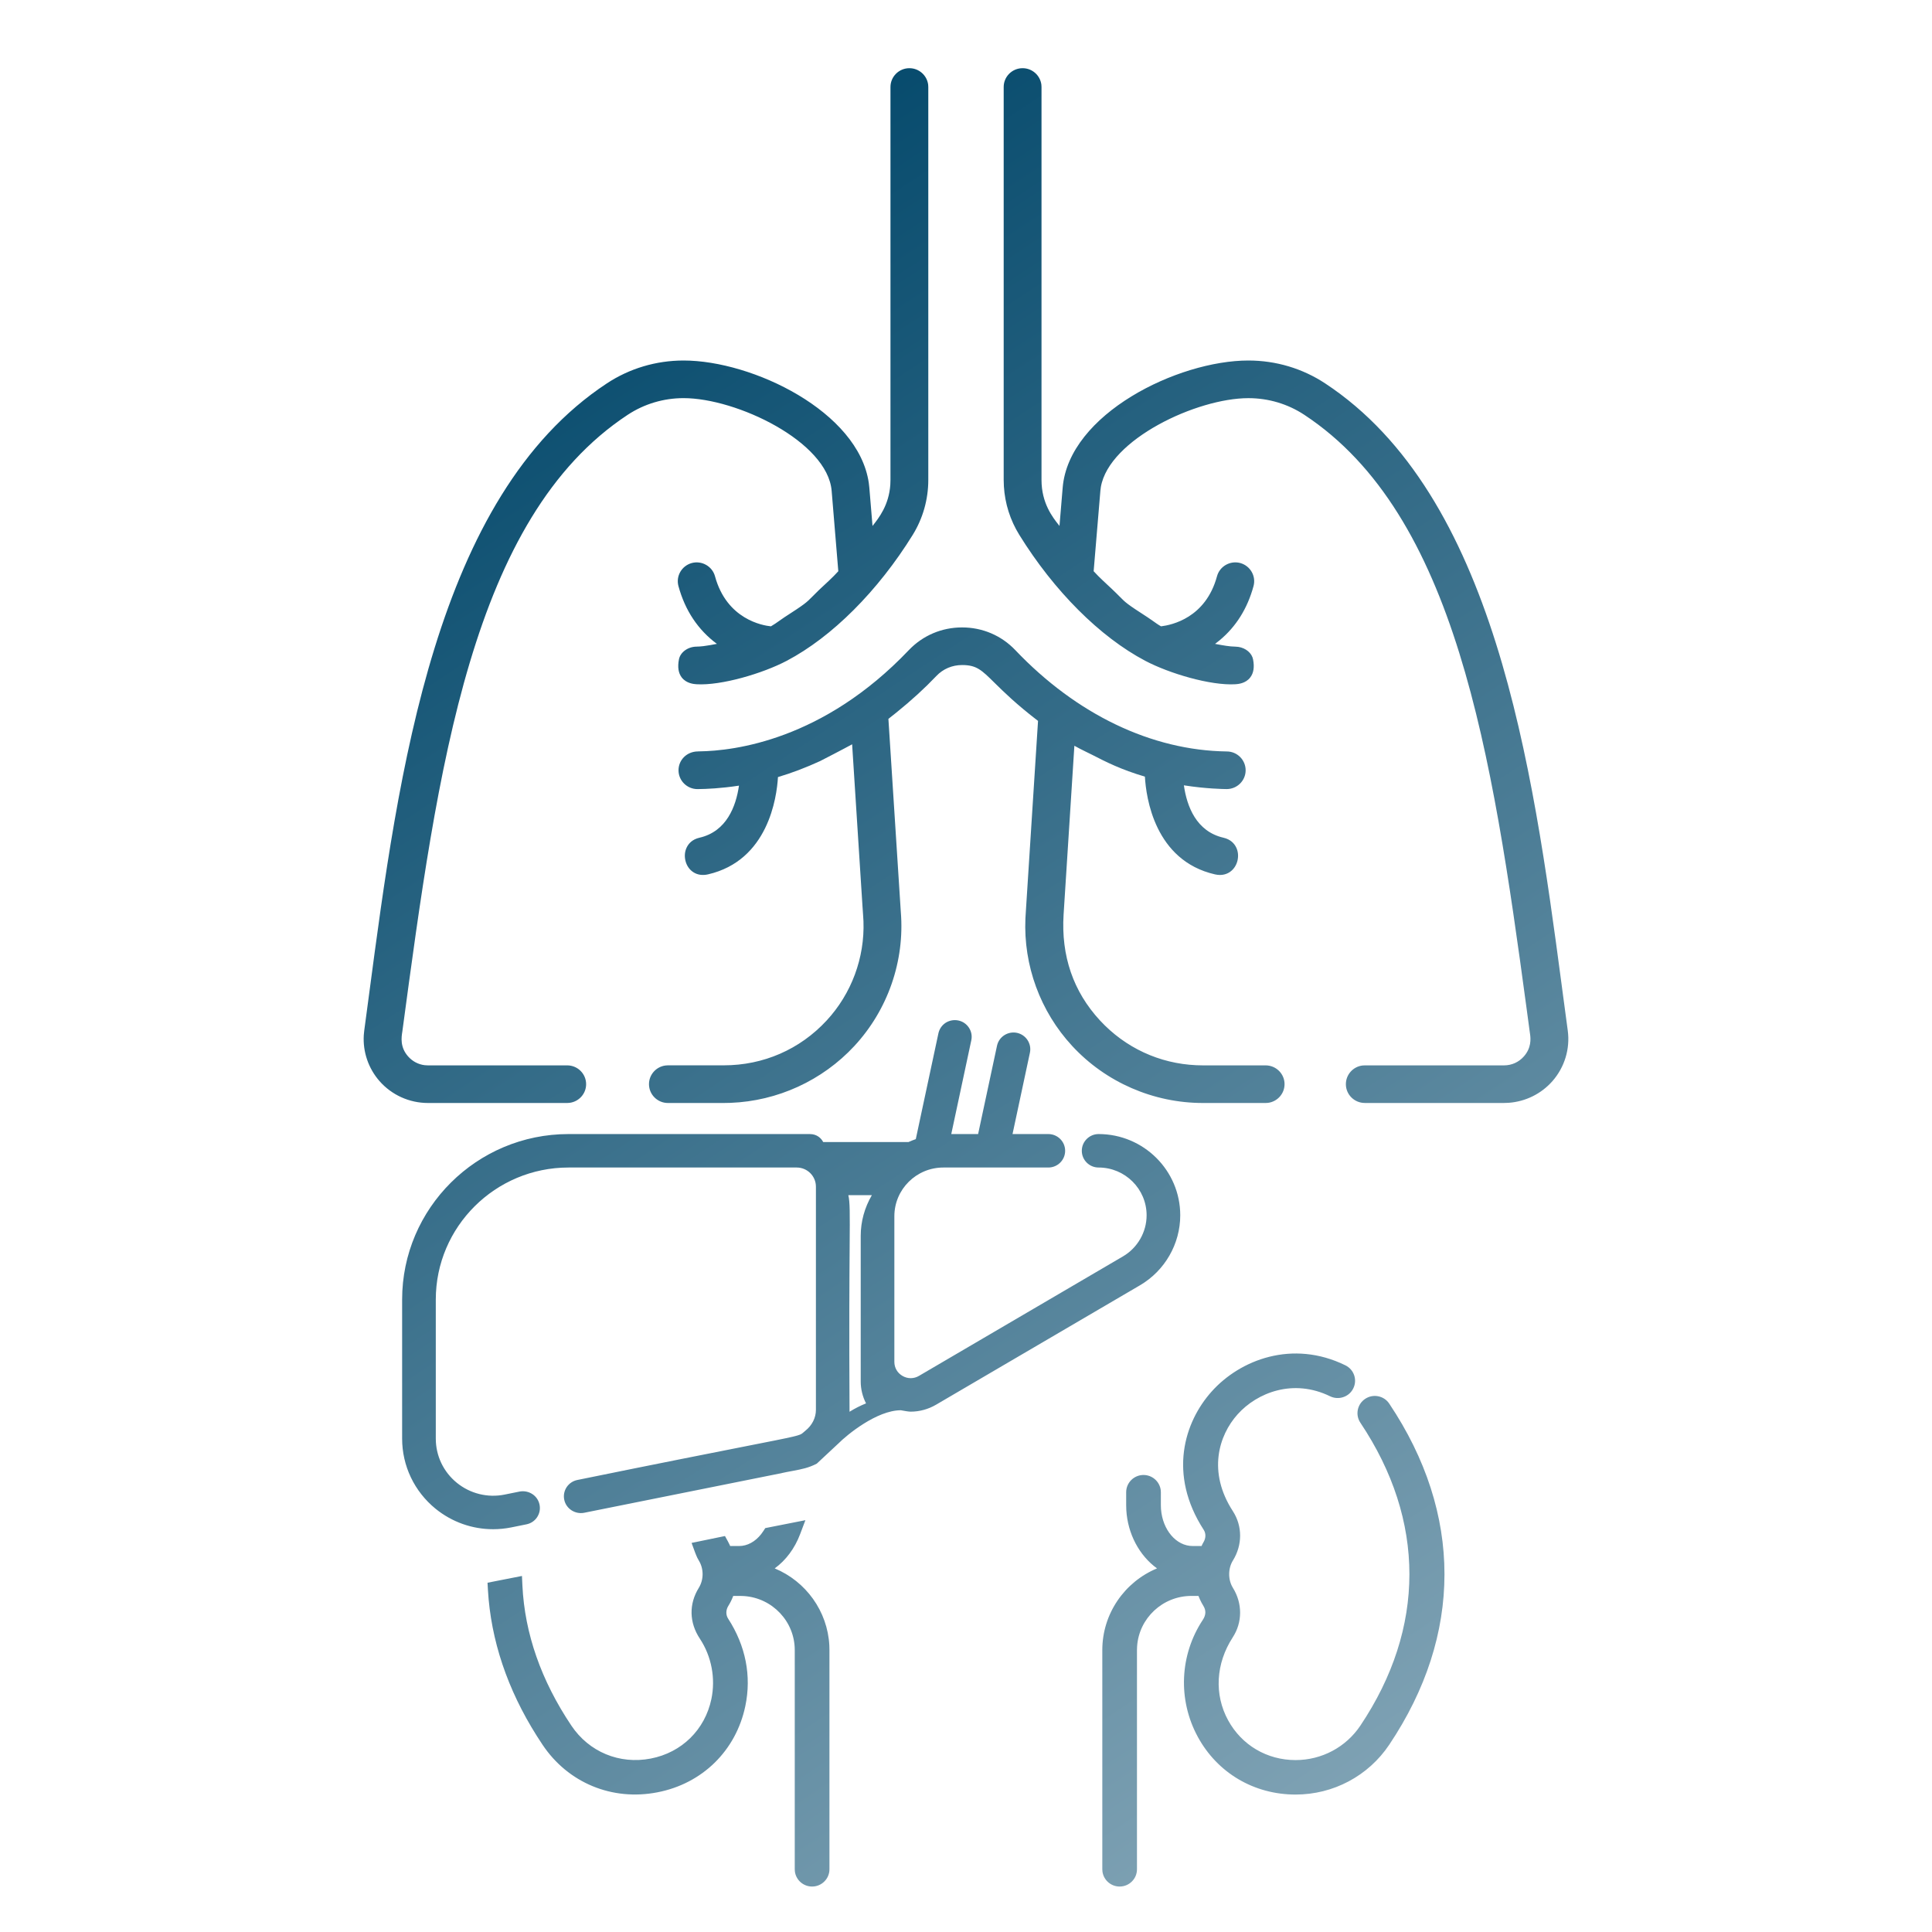 <?xml version="1.0" encoding="UTF-8"?>
<svg width="85px" height="85px" viewBox="0 0 85 85" version="1.1" xmlns="http://www.w3.org/2000/svg" xmlns:xlink="http://www.w3.org/1999/xlink">
    <!-- Generator: Sketch 61.2 (89653) - https://sketch.com -->
    <title>Medicina interna</title>
    <desc>Created with Sketch.</desc>
    <defs>
        <linearGradient x1="28.055%" y1="0%" x2="71.945%" y2="100%" id="linearGradient-1">
            <stop stop-color="#004669" offset="0%"></stop>
            <stop stop-color="#7FA2B4" offset="100%"></stop>
        </linearGradient>
    </defs>
    <g id="Medicina-interna" stroke="none" stroke-width="1" fill="none" fill-rule="evenodd">
        <rect id="Rectangle" x="0" y="0" width="85" height="85"></rect>
        <path d="M59.191,60.068 C59.375,60.158 59.512,60.314 59.577,60.504 C59.643,60.699 59.628,60.906 59.537,61.087 C59.449,61.266 59.294,61.402 59.099,61.467 C58.905,61.533 58.699,61.518 58.517,61.43 C56.903,60.642 55.311,61.262 54.446,62.228 C53.614,63.157 53.124,64.764 54.241,66.485 C54.666,67.142 54.666,67.974 54.243,68.656 C54.024,69.01 54.024,69.504 54.242,69.857 C54.668,70.542 54.665,71.377 54.236,72.036 C53.488,73.188 53.412,74.553 54.033,75.687 C54.633,76.782 55.743,77.436 57.001,77.436 C58.15,77.436 59.214,76.87 59.85,75.921 C62.727,71.627 62.728,66.894 59.851,62.594 C59.618,62.247 59.713,61.775 60.063,61.543 C60.232,61.431 60.434,61.39 60.635,61.43 C60.835,61.47 61.008,61.584 61.12,61.753 C64.362,66.595 64.361,71.926 61.119,76.763 C60.199,78.135 58.66,78.953 57.001,78.953 C55.17,78.953 53.56,78.002 52.695,76.408 C51.813,74.78 51.899,72.809 52.92,71.265 C53.059,71.055 53.067,70.85 52.944,70.653 C52.887,70.561 52.836,70.465 52.791,70.366 L52.727,70.214 L52.417,70.214 C51.153,70.214 50.112,71.194 50.028,72.432 L50.022,72.595 L50.022,82.242 C50.022,82.66 49.68,83 49.26,83 C48.874,83 48.555,82.714 48.504,82.345 L48.497,82.242 L48.497,72.595 C48.497,71.002 49.471,69.599 50.904,69.003 C50.129,68.442 49.614,67.488 49.553,66.434 L49.547,66.222 L49.547,65.651 C49.547,65.234 49.889,64.893 50.309,64.893 C50.695,64.893 51.015,65.179 51.066,65.549 L51.073,65.651 L51.073,66.222 C51.073,67.158 51.632,67.928 52.344,68.011 L52.471,68.018 L52.864,68.018 C52.887,67.964 52.912,67.913 52.942,67.863 C53.057,67.679 53.062,67.467 52.958,67.306 C51.38,64.867 52.104,62.563 53.308,61.221 C54.556,59.825 56.861,58.927 59.191,60.068 Z M35.434,66.882 L35.201,67.499 C34.964,68.127 34.573,68.647 34.084,69.003 C35.455,69.572 36.407,70.882 36.487,72.389 L36.492,72.595 L36.492,82.242 C36.492,82.66 36.149,83 35.729,83 C35.343,83 35.023,82.714 34.973,82.345 L34.966,82.242 L34.966,72.595 C34.966,71.337 33.979,70.304 32.735,70.22 L32.571,70.214 L32.259,70.214 C32.2,70.373 32.128,70.517 32.043,70.653 C31.931,70.834 31.928,71.049 32.035,71.214 C32.807,72.406 33.069,73.737 32.791,75.061 C32.381,77.02 30.898,78.475 28.921,78.855 C26.93,79.243 24.99,78.438 23.87,76.762 C22.498,74.717 21.701,72.567 21.498,70.366 L21.467,69.953 L21.449,69.633 L22.964,69.336 L22.984,69.761 C23.085,71.866 23.809,73.939 25.138,75.92 C25.915,77.08 27.255,77.635 28.631,77.369 C29.993,77.106 31.015,76.102 31.298,74.751 C31.488,73.839 31.304,72.873 30.793,72.098 C30.32,71.387 30.303,70.57 30.745,69.857 C30.967,69.498 30.967,69.016 30.745,68.657 C30.695,68.577 30.657,68.494 30.624,68.411 L30.575,68.286 L30.427,67.882 L31.896,67.579 L32.026,67.817 C32.054,67.868 32.077,67.914 32.097,67.957 L32.124,68.019 L32.516,68.019 C32.879,68.019 33.227,67.829 33.49,67.493 L33.584,67.36 L33.669,67.23 L35.434,66.882 Z M42.049,44.882 L42.163,44.897 C42.357,44.937 42.522,45.051 42.63,45.216 C42.738,45.381 42.775,45.577 42.733,45.769 L42.733,45.769 L41.852,49.894 L43.033,49.894 L43.864,46.009 C43.949,45.612 44.342,45.359 44.742,45.441 C45.14,45.526 45.397,45.918 45.312,46.315 L45.312,46.315 L44.547,49.894 L46.122,49.894 C46.531,49.894 46.862,50.225 46.862,50.63 C46.862,51.037 46.531,51.366 46.122,51.366 L46.122,51.366 L41.503,51.366 C40.314,51.366 39.348,52.327 39.348,53.51 L39.348,53.51 L39.348,59.917 C39.348,60.177 39.483,60.408 39.71,60.537 C39.937,60.668 40.208,60.665 40.431,60.533 L40.431,60.533 L49.406,55.276 C50.048,54.901 50.446,54.207 50.446,53.467 C50.446,52.309 49.498,51.366 48.334,51.366 C47.926,51.366 47.595,51.037 47.595,50.63 C47.595,50.225 47.926,49.894 48.334,49.894 C50.315,49.894 51.926,51.497 51.926,53.467 C51.926,54.726 51.249,55.905 50.158,56.545 L50.158,56.545 L41.183,61.801 C40.841,62.001 40.455,62.107 40.066,62.107 C39.979,62.107 39.812,62.078 39.704,62.058 L39.704,62.058 L39.635,62.045 C38.577,62.046 37.262,63.127 36.887,63.506 L36.887,63.506 L36.873,63.525 L36.879,63.513 L35.934,64.395 C35.571,64.582 35.28,64.637 34.878,64.713 C34.705,64.745 34.506,64.782 34.262,64.837 L34.262,64.837 L25.695,66.557 C25.3,66.63 24.905,66.378 24.824,65.981 C24.784,65.788 24.823,65.591 24.932,65.426 C25.042,65.263 25.209,65.152 25.402,65.113 C29.011,64.377 31.284,63.93 32.728,63.645 C35.12,63.175 35.192,63.158 35.33,63.034 C35.359,63.009 35.391,62.981 35.433,62.946 C35.729,62.71 35.897,62.376 35.897,62.029 L35.897,62.029 L35.897,52.208 C35.897,51.744 35.519,51.366 35.052,51.366 L35.052,51.366 L25.012,51.366 C21.793,51.366 19.173,53.972 19.173,57.175 L19.173,57.175 L19.173,63.293 C19.173,64.05 19.511,64.759 20.099,65.237 C20.689,65.717 21.458,65.905 22.198,65.756 L22.198,65.756 L22.866,65.621 C23.267,65.55 23.657,65.8 23.737,66.198 C23.778,66.392 23.739,66.588 23.629,66.753 C23.52,66.916 23.353,67.027 23.158,67.065 L23.158,67.065 L22.492,67.2 C22.226,67.253 21.959,67.279 21.694,67.279 C20.778,67.279 19.886,66.966 19.162,66.378 C18.229,65.617 17.692,64.493 17.692,63.293 L17.692,63.293 L17.692,57.175 C17.692,53.161 20.976,49.894 25.012,49.894 L25.012,49.894 L35.63,49.894 C35.951,49.894 36.135,50.087 36.215,50.242 C36.217,50.243 36.218,50.244 36.22,50.245 L36.22,50.245 L39.97,50.245 C40.071,50.199 40.177,50.157 40.291,50.117 L40.291,50.117 L41.286,45.464 C41.327,45.271 41.441,45.105 41.607,44.997 C41.774,44.892 41.974,44.858 42.163,44.897 Z M38.359,52.581 L37.323,52.581 C37.395,52.89 37.392,53.319 37.381,54.854 C37.371,56.189 37.355,58.386 37.376,62.111 C37.621,61.96 37.861,61.839 38.102,61.743 C37.948,61.441 37.868,61.113 37.868,60.78 L37.868,60.78 L37.868,54.373 C37.868,53.744 38.037,53.132 38.359,52.581 L38.359,52.581 Z M42.328,27.604 C43.224,27.604 44.055,27.958 44.668,28.601 C47.362,31.433 50.667,33.017 53.974,33.061 C54.43,33.061 54.803,33.432 54.803,33.889 C54.803,34.345 54.429,34.716 53.969,34.716 C53.821,34.715 53.054,34.703 52.086,34.551 C52.216,35.468 52.627,36.581 53.828,36.856 C54.146,36.929 54.303,37.118 54.378,37.265 C54.47,37.44 54.493,37.651 54.446,37.857 C54.398,38.063 54.283,38.24 54.123,38.354 C53.992,38.448 53.769,38.542 53.453,38.469 C50.799,37.861 50.422,35.079 50.371,34.169 C49.313,33.856 48.666,33.525 48.041,33.204 C47.95,33.158 47.859,33.114 47.769,33.07 L47.511,32.941 L47.511,32.941 L47.268,32.81 L46.794,40.233 C46.68,42.056 47.219,43.625 48.396,44.897 C49.51,46.099 51.005,46.792 52.633,46.865 L52.922,46.872 L55.682,46.872 C56.141,46.872 56.515,47.242 56.515,47.698 C56.515,48.121 56.197,48.469 55.786,48.521 L55.682,48.527 L52.922,48.527 C50.742,48.527 48.646,47.613 47.172,46.018 C45.765,44.499 45.024,42.47 45.114,40.411 L45.132,40.117 L45.669,31.717 C44.71,30.981 44.161,30.44 43.759,30.044 C43.18,29.472 42.964,29.259 42.328,29.259 C41.893,29.259 41.491,29.429 41.196,29.741 C40.672,30.291 40.104,30.81 39.432,31.353 L39.086,31.627 L39.632,40.123 C39.809,42.275 39.065,44.426 37.588,46.02 C36.178,47.541 34.206,48.443 32.138,48.521 L31.842,48.527 L29.386,48.527 C28.926,48.527 28.553,48.156 28.553,47.698 C28.553,47.277 28.871,46.928 29.281,46.877 L29.386,46.87 L31.842,46.87 C33.584,46.87 35.19,46.171 36.366,44.901 C37.464,43.716 38.047,42.137 37.989,40.532 L37.972,40.249 L37.944,39.842 L37.49,32.746 C37.157,32.93 36.138,33.457 36.08,33.485 C35.453,33.773 34.832,34.009 34.227,34.188 C34.175,35.093 33.792,37.862 31.147,38.469 C30.911,38.522 30.695,38.492 30.516,38.381 C30.334,38.268 30.206,38.082 30.154,37.856 C30.107,37.651 30.13,37.44 30.222,37.265 C30.297,37.118 30.454,36.929 30.773,36.856 C31.968,36.583 32.38,35.477 32.512,34.565 C31.724,34.685 31.086,34.714 30.686,34.717 C30.226,34.717 29.852,34.345 29.852,33.889 C29.852,33.425 30.228,33.061 30.707,33.06 C30.697,33.059 30.724,33.058 30.764,33.057 C32.302,33.037 36.215,32.565 39.986,28.601 C40.601,27.958 41.432,27.604 42.328,27.604 Z M44.99,3 C45.414,3 45.764,3.316 45.816,3.724 L45.822,3.827 L45.822,21.115 C45.822,22.143 46.318,22.766 46.583,23.101 L46.598,23.12 L46.598,23.12 L46.613,23.138 L46.753,21.457 C47.023,18.21 51.822,15.861 54.924,15.861 C56.136,15.861 57.305,16.21 58.305,16.87 C65.744,21.774 67.418,33.619 68.701,43.291 L68.76,43.736 L68.975,45.341 C69.083,46.145 68.836,46.955 68.3,47.566 C67.807,48.126 67.114,48.466 66.373,48.519 L66.17,48.526 L60.045,48.526 C59.586,48.526 59.213,48.156 59.213,47.7 C59.213,47.277 59.531,46.929 59.94,46.878 L60.045,46.872 L66.17,46.872 C66.512,46.872 66.823,46.73 67.046,46.476 C67.374,46.104 67.347,45.71 67.317,45.502 L67.309,45.445 L67.3,45.381 L67.158,44.326 C65.642,33.103 64.05,22.644 57.384,18.25 C56.656,17.77 55.805,17.517 54.924,17.517 C52.659,17.517 48.797,19.327 48.433,21.427 L48.412,21.594 L48.116,25.131 C48.253,25.282 48.392,25.418 48.525,25.544 L48.718,25.725 L48.912,25.906 C49.074,26.06 49.18,26.166 49.265,26.252 C49.524,26.515 49.578,26.57 50.493,27.161 C50.562,27.205 50.632,27.254 50.701,27.304 C50.839,27.402 50.958,27.488 51.081,27.556 C51.553,27.498 53.045,27.186 53.543,25.354 C53.661,24.915 54.12,24.653 54.564,24.77 C55.007,24.892 55.27,25.346 55.15,25.786 C54.883,26.769 54.382,27.569 53.66,28.169 L53.458,28.328 L53.554,28.346 C53.805,28.392 54.084,28.446 54.357,28.45 C54.697,28.454 55.001,28.649 55.103,28.916 L55.129,29.008 C55.196,29.346 55.154,29.614 55.005,29.805 C54.8,30.074 54.464,30.096 54.354,30.104 C53.26,30.17 51.441,29.629 50.385,29.072 C48.394,28.023 46.374,26.003 44.844,23.53 C44.445,22.886 44.213,22.154 44.167,21.399 L44.158,21.115 L44.158,3.827 C44.158,3.371 44.531,3 44.99,3 Z M40.01,3 C40.433,3 40.783,3.317 40.835,3.724 L40.841,3.828 L40.841,21.115 C40.841,21.97 40.605,22.805 40.157,23.531 C38.625,26.004 36.606,28.023 34.614,29.072 C33.559,29.629 31.73,30.169 30.646,30.104 C30.535,30.096 30.2,30.074 29.993,29.805 C29.845,29.612 29.805,29.344 29.871,29.009 C29.932,28.695 30.264,28.454 30.642,28.449 C30.846,28.446 31.048,28.417 31.247,28.382 L31.443,28.345 L31.541,28.328 C30.71,27.712 30.141,26.859 29.849,25.786 C29.729,25.346 29.992,24.892 30.436,24.771 C30.875,24.653 31.337,24.913 31.457,25.354 C31.974,27.252 33.556,27.52 33.918,27.556 C34.06,27.475 34.168,27.396 34.273,27.322 C34.368,27.254 34.437,27.205 34.507,27.16 C35.421,26.571 35.475,26.515 35.736,26.252 C35.804,26.184 35.884,26.102 35.996,25.993 L36.086,25.907 L36.282,25.724 C36.413,25.603 36.547,25.478 36.681,25.343 L36.882,25.132 L36.589,21.594 C36.407,19.423 32.401,17.516 30.075,17.516 C29.195,17.516 28.344,17.771 27.616,18.25 C20.74,22.782 19.263,33.764 17.7,45.391 C17.661,45.631 17.593,46.067 17.953,46.476 C18.145,46.694 18.401,46.83 18.685,46.864 L18.829,46.872 L24.955,46.872 C25.415,46.872 25.787,47.243 25.787,47.7 C25.787,48.12 25.47,48.469 25.059,48.52 L24.955,48.527 L18.829,48.527 C18.013,48.527 17.237,48.177 16.7,47.567 C16.207,47.006 15.96,46.277 16.005,45.542 L16.025,45.341 L16.239,43.738 C17.532,33.985 19.141,21.849 26.696,16.87 C27.695,16.21 28.865,15.861 30.075,15.861 C33.111,15.861 37.769,18.109 38.223,21.246 L38.247,21.456 L38.387,23.14 C38.39,23.135 38.394,23.131 38.397,23.127 C38.663,22.79 39.108,22.228 39.17,21.328 L39.177,21.115 L39.177,3.828 C39.177,3.372 39.55,3 40.01,3 Z" fill="url(#linearGradient-1)"></path>
    </g>
</svg>